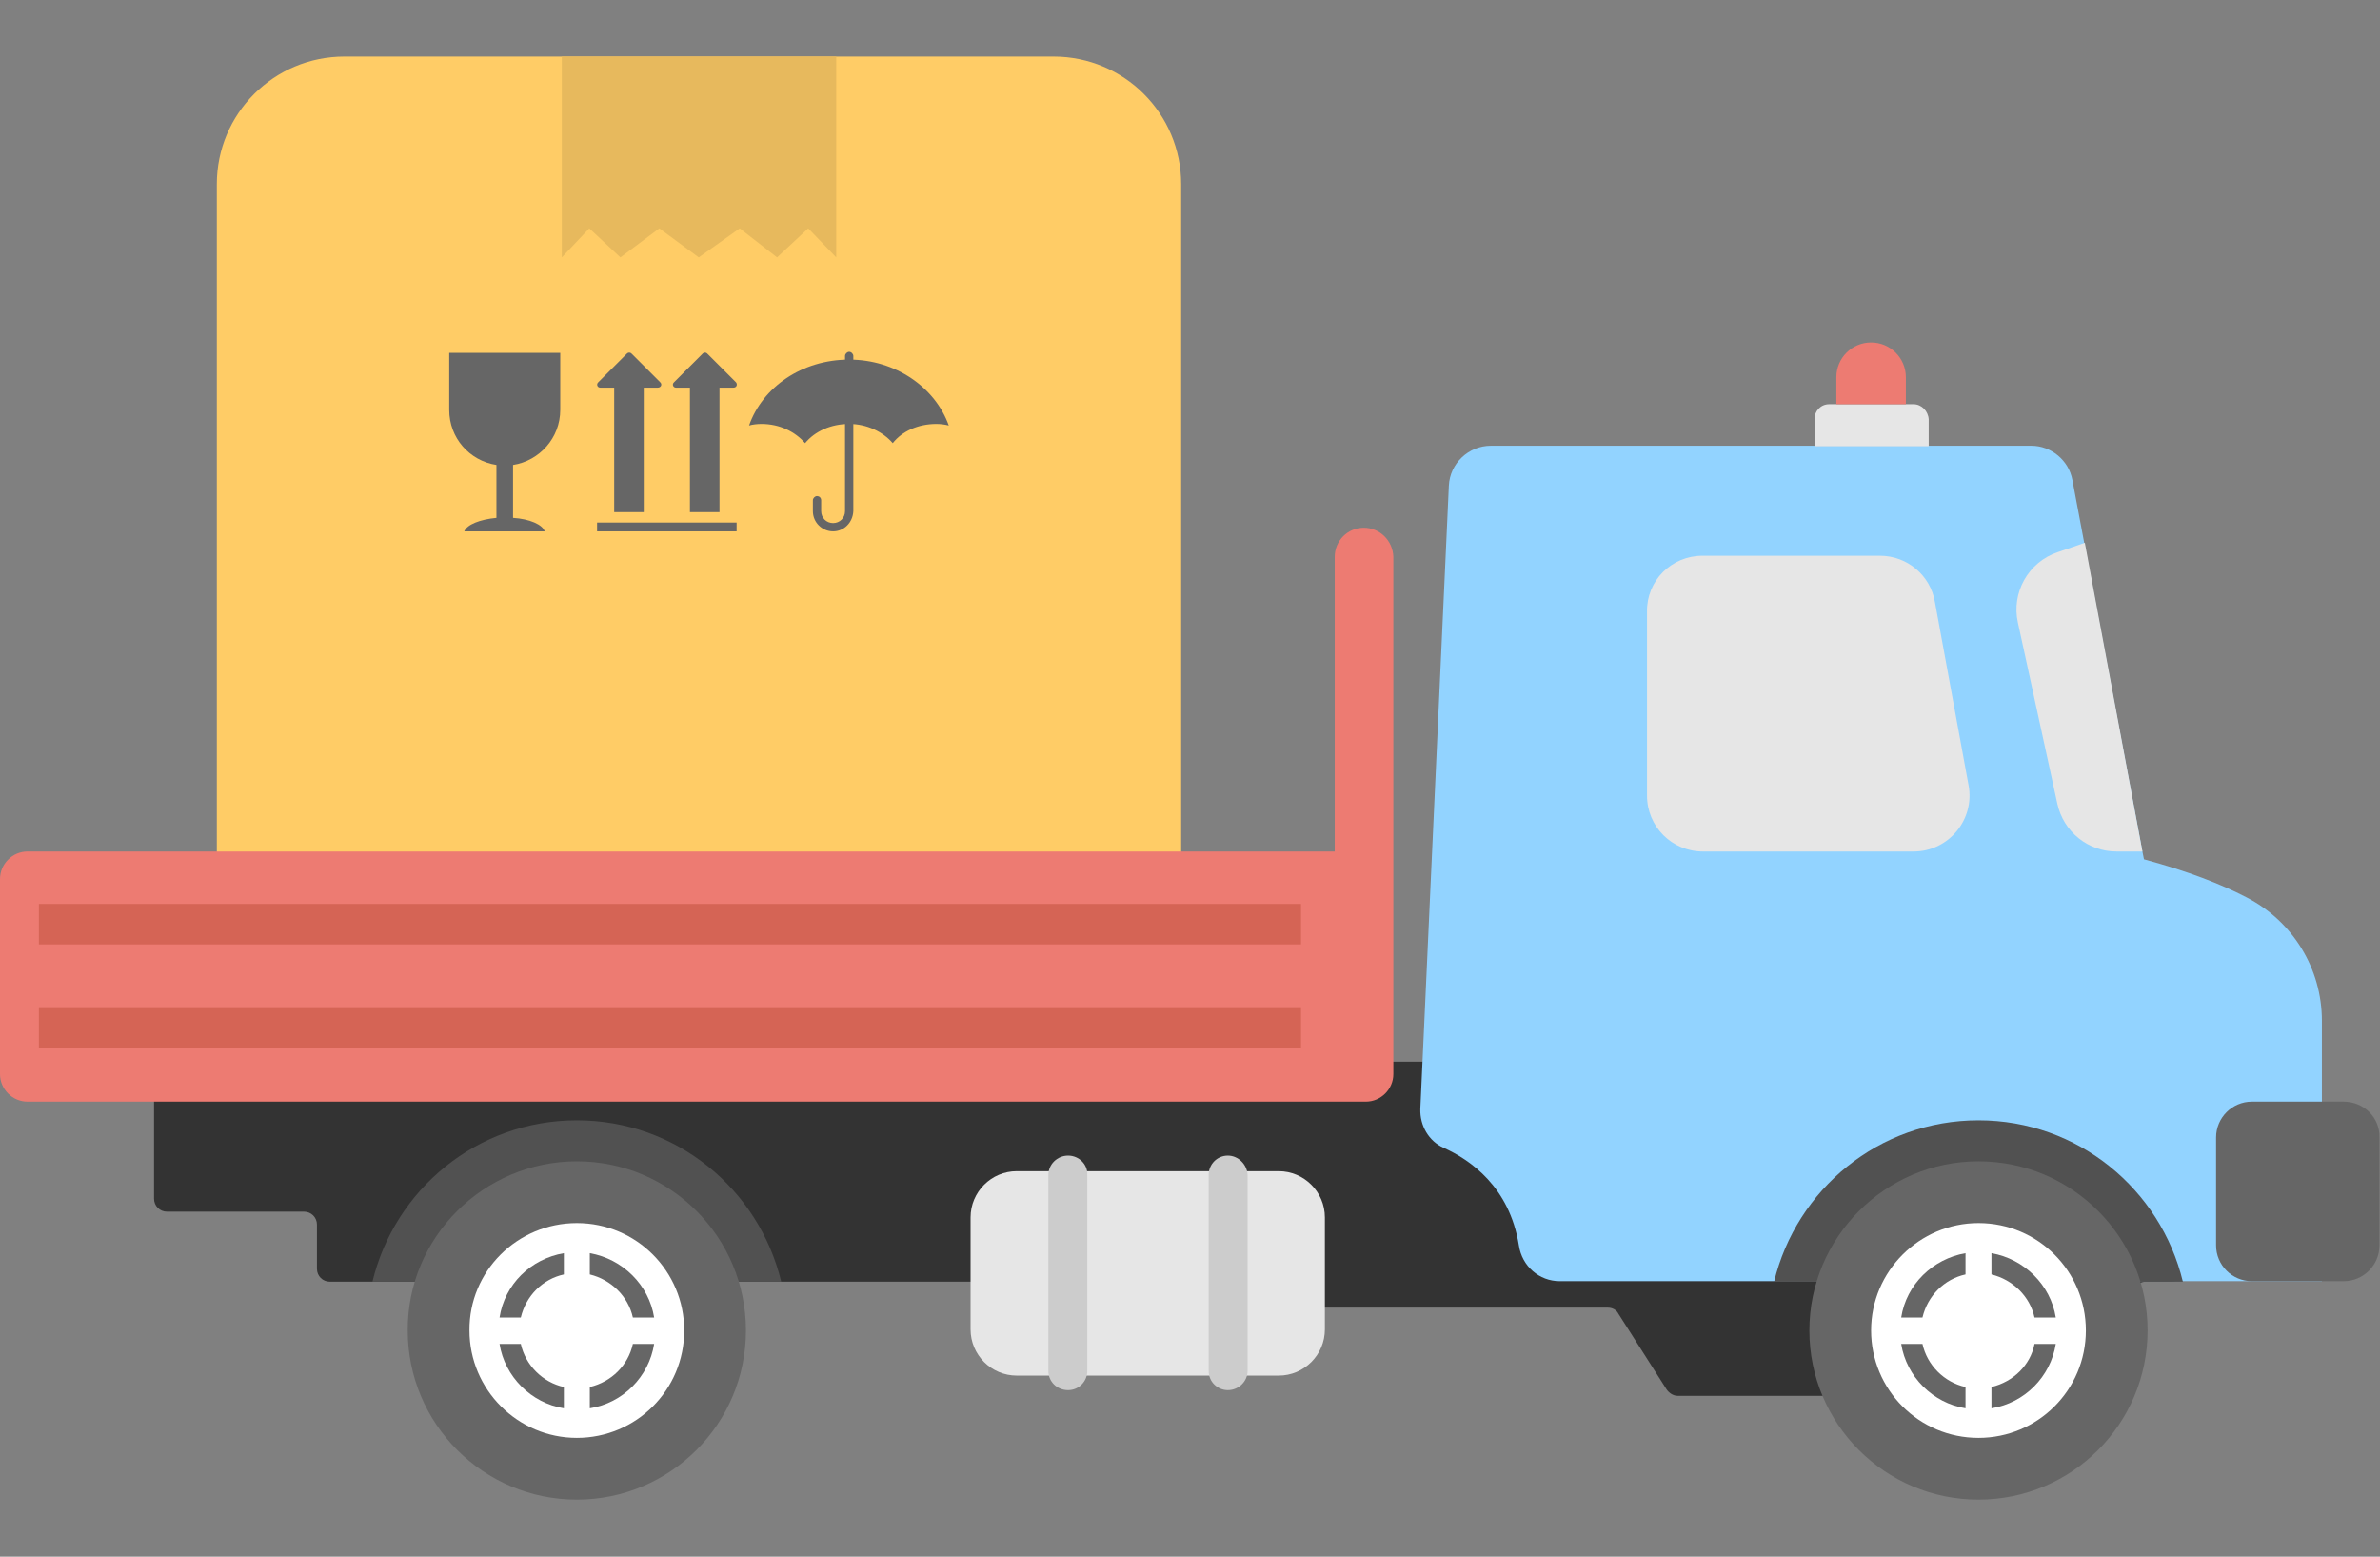 <?xml version="1.0" encoding="utf-8"?>
<!-- Generator: Adobe Illustrator 23.0.1, SVG Export Plug-In . SVG Version: 6.00 Build 0)  -->
<svg version="1.1" id="图层_1" xmlns="http://www.w3.org/2000/svg" xmlns:xlink="http://www.w3.org/1999/xlink" x="0px" y="0px"
	 viewBox="0 0 458.8 300" style="enable-background:new 0 0 458.8 300;" xml:space="preserve">
<rect x="0" y="0" width="458.8" height="300" fill="#808080" stroke="none"/>
<style type="text/css">
	.st0{clip-path:url(#SVGID_2_);fill:#E7B95D;}
	.st1{clip-path:url(#SVGID_2_);fill:#FFCC66;}
	.st2{clip-path:url(#SVGID_2_);fill:#BF8E5F;}
	.st3{clip-path:url(#SVGID_2_);fill:#666666;}
	.st4{clip-path:url(#SVGID_2_);fill:#FFFFFF;}
	.st5{clip-path:url(#SVGID_2_);fill:#CCCCCC;}
	.st6{clip-path:url(#SVGID_2_);fill:#E6E6E6;}
	.st7{clip-path:url(#SVGID_4_);fill:#FFCC66;}
	.st8{clip-path:url(#SVGID_4_);fill:#666666;}
	.st9{clip-path:url(#SVGID_4_);fill:#E7B95D;}
	.st10{clip-path:url(#SVGID_4_);fill:#333333;}
	.st11{clip-path:url(#SVGID_4_);fill:#E6E6E6;}
	.st12{clip-path:url(#SVGID_4_);fill:#ED7B72;}
	.st13{clip-path:url(#SVGID_4_);fill:#92D3FF;}
	.st14{clip-path:url(#SVGID_4_);fill:#CCCCCC;}
	.st15{clip-path:url(#SVGID_4_);fill:#D56455;}
	.st16{clip-path:url(#SVGID_4_);fill:#515151;}
	.st17{clip-path:url(#SVGID_4_);fill:#FFFFFF;}
	.st18{clip-path:url(#SVGID_6_);}
	.st19{clip-path:url(#SVGID_8_);fill:#ED7B72;}
	.st20{clip-path:url(#SVGID_8_);fill:#FFCC66;}
	.st21{opacity:0.5;clip-path:url(#SVGID_8_);}
	.st22{clip-path:url(#SVGID_10_);fill:#E0AE55;}
	.st23{clip-path:url(#SVGID_8_);fill:#666666;}
	.st24{clip-path:url(#SVGID_8_);fill:#E7B95D;}
	.st25{clip-path:url(#SVGID_8_);fill:#FFFFFF;}
	.st26{clip-path:url(#SVGID_8_);fill:#92D3FF;}
	.st27{fill:#666666;}
	.st28{clip-path:url(#SVGID_12_);fill:#FFCC66;}
	.st29{clip-path:url(#SVGID_12_);fill:#E7B95D;}
	.st30{clip-path:url(#SVGID_12_);fill:#FFFFFF;}
	.st31{clip-path:url(#SVGID_12_);fill:#666666;}
	.st32{clip-path:url(#SVGID_12_);fill:#ED7B72;}
	.st33{fill:#E7B95D;}
	.st34{clip-path:url(#SVGID_14_);fill:#FFCC66;}
	.st35{clip-path:url(#SVGID_14_);fill:#E0AE55;}
	.st36{clip-path:url(#SVGID_14_);fill:#E7B95D;}
	.st37{clip-path:url(#SVGID_14_);fill:#ED7B72;}
	.st38{clip-path:url(#SVGID_14_);fill:#FFFFFF;}
	.st39{clip-path:url(#SVGID_14_);fill:#666666;}
</style>
<g>
	<defs>
		<rect id="SVGID_3_" y="10.9" width="458.8" height="278.2"/>
	</defs>
	<clipPath id="SVGID_2_">
		<use xlink:href="#SVGID_3_"  style="overflow:visible;"/>
	</clipPath>
	<path class="st1" d="M203.1,10.9H66.4c-13.6,0-24.6,11-24.6,24.6v136.7c0,13.6,11,24.6,24.6,24.6h136.7c13.6,0,24.6-11,24.6-24.6
		V35.5C227.7,21.9,216.7,10.9,203.1,10.9"/>
	<path class="st3" d="M182.9,82c-0.8-0.2-1.6-0.3-2.4-0.3c-3.5,0-6.6,1.4-8.4,3.7c-1.9-2.2-5-3.7-8.4-3.7c-3.5,0-6.6,1.4-8.5,3.7
		c-1.9-2.2-4.9-3.7-8.4-3.7c-0.8,0-1.7,0.1-2.4,0.3c2.6-7.4,10.2-12.7,19.3-12.7C172.7,69.3,180.3,74.7,182.9,82"/>
	<path class="st3" d="M160.6,102.4c-2.1,0-3.9-1.7-3.9-3.9v-2.1c0-0.4,0.4-0.8,0.8-0.8c0.4,0,0.8,0.3,0.8,0.8v2.1
		c0,1.3,1,2.3,2.3,2.3c1.3,0,2.3-1,2.3-2.3V68.6c0-0.4,0.4-0.8,0.8-0.8c0.4,0,0.8,0.4,0.8,0.8v29.9
		C164.4,100.7,162.7,102.4,160.6,102.4"/>
	<path class="st3" d="M127.3,73.7l-5.6-5.6c-0.2-0.2-0.6-0.2-0.8,0l-5.6,5.6c-0.4,0.4-0.1,1,0.4,1h2.7v24h5.7v-24h2.7
		C127.4,74.7,127.7,74.1,127.3,73.7"/>
	<path class="st3" d="M141.9,73.7l-5.6-5.6c-0.2-0.2-0.6-0.2-0.8,0l-5.6,5.6c-0.4,0.4-0.1,1,0.4,1h2.7v24h5.7v-24h2.7
		C142,74.7,142.2,74.1,141.9,73.7"/>
	<rect x="115.1" y="100.7" class="st3" width="26.9" height="1.7"/>
	<path class="st3" d="M108,79V68H86.6V79c0,5.4,3.9,9.8,9.1,10.6v10.2c-3.2,0.3-5.7,1.3-6.2,2.6H105c-0.4-1.3-2.9-2.4-6.1-2.6V89.6
		C104,88.8,108,84.4,108,79"/>
	<polygon class="st0" points="161.2,49.6 155.8,44 149.8,49.6 142.6,44 134.7,49.6 127.1,44 119.6,49.6 113.6,44 108.3,49.6 
		108.3,10.9 161.2,10.9 	"/>
	<path style="clip-path:url(#SVGID_2_);fill:#333333;" d="M418.5,204.6H32.2c-1.4,0-2.5,1.1-2.5,2.5v1.7V231c0,1.4,1.1,2.5,2.5,2.5
		h26.4c1.4,0,2.5,1.1,2.5,2.5v8.5c0,1.4,1.1,2.5,2.5,2.5h173.9c1.4,0,2.5,1.1,2.5,2.5c0,1.4,1.1,2.5,2.5,2.5h67.4
		c0.9,0,1.7,0.4,2.1,1.2l9.3,14.6c0.5,0.7,1.3,1.2,2.1,1.2h78.9c1.1,0,2-0.7,2.4-1.7l6.5-18.6c0.4-1,1.3-1.7,2.4-1.7h5
		c1.4,0,2.5-1.1,2.5-2.5v-37.4C421,205.7,419.9,204.6,418.5,204.6"/>
	<path class="st6" d="M246.5,225.7h-50.5c-4.9,0-8.9,4-8.9,8.9v21.6c0,4.9,4,8.9,8.9,8.9h50.5c4.9,0,8.9-4,8.9-8.9v-21.6
		C255.4,229.7,251.4,225.7,246.5,225.7"/>
	<path style="clip-path:url(#SVGID_2_);fill:#ED7B72;" d="M262.9,101.7c-3.1,0-5.6,2.5-5.6,5.6v56.8H5.3c-2.9,0-5.3,2.4-5.3,5.3V207
		c0,2.9,2.4,5.3,5.3,5.3h258c2.9,0,5.3-2.4,5.3-5.3v-99.7C268.5,104.2,266,101.7,262.9,101.7"/>
	<path style="clip-path:url(#SVGID_2_);fill:#92D3FF;" d="M433,172.9c-4.8-2.5-11.2-5-19.7-7.3l-0.3-1.5l-11.2-59.4l-2.3-12.2
		c-0.7-3.8-4.1-6.6-7.9-6.6H287.4c-4.3,0-7.9,3.4-8.1,7.7l-5.5,120.1c-0.1,3.2,1.6,6.2,4.5,7.5c5.1,2.3,12.7,7.5,14.5,18.8
		c0.6,4,3.9,6.9,7.9,6.9h146.9v-50.2C447.6,186.7,442,177.5,433,172.9"/>
	<path class="st6" d="M328.2,107.1h34.2c5.2,0,9.7,3.7,10.6,8.9l6.5,35.4c1.2,6.6-3.9,12.7-10.6,12.7h-40.6c-6,0-10.8-4.8-10.8-10.8
		v-35.4C317.4,111.9,322.2,107.1,328.2,107.1"/>
	<path class="st6" d="M413,164.1h-5c-5.5,0-10.2-3.8-11.4-9.2L389,120c-1.3-5.8,2-11.7,7.7-13.6l5.2-1.8L413,164.1z"/>
	<path class="st3" d="M451.8,212.3h-17.7c-3.8,0-6.9,3.1-6.9,6.9V240c0,3.8,3.1,6.9,6.9,6.9h17.7c3.8,0,6.9-3.1,6.9-6.9v-20.8
		C458.8,215.4,455.7,212.3,451.8,212.3"/>
	<path class="st5" d="M205.9,222.7c-2.1,0-3.8,1.7-3.8,3.7v37.8c0,2.1,1.7,3.7,3.8,3.7c2.1,0,3.7-1.7,3.7-3.7v-37.8
		C209.7,224.4,208,222.7,205.9,222.7"/>
	<path class="st5" d="M236.7,222.7c-2.1,0-3.7,1.7-3.7,3.7v37.8c0,2.1,1.7,3.7,3.7,3.7c2.1,0,3.8-1.7,3.8-3.7v-37.8
		C240.4,224.4,238.7,222.7,236.7,222.7"/>
	<rect x="7.5" y="174.2" style="clip-path:url(#SVGID_2_);fill:#D56455;" width="243.3" height="7.8"/>
	<rect x="7.5" y="194.1" style="clip-path:url(#SVGID_2_);fill:#D56455;" width="243.3" height="7.8"/>
	<path style="clip-path:url(#SVGID_2_);fill:#515151;" d="M342,247c4.3-17.8,20.2-31.1,39.4-31.1c19.2,0,35.1,13.3,39.4,31.1H342z"
		/>
	<path class="st3" d="M381.4,223.8c18,0,32.6,14.6,32.6,32.6c0,18-14.6,32.6-32.6,32.6c-18,0-32.6-14.6-32.6-32.6
		C348.8,238.5,363.4,223.8,381.4,223.8"/>
	<path class="st4" d="M381.4,235.7c11.5,0,20.7,9.3,20.7,20.7c0,11.5-9.3,20.7-20.7,20.7c-11.5,0-20.7-9.3-20.7-20.7
		C360.7,245,370,235.7,381.4,235.7"/>
	<path class="st3" d="M366.5,253.9h4.1c1-4.2,4.2-7.4,8.3-8.3v-4.1C372.6,242.6,367.5,247.5,366.5,253.9 M383.9,241.5v4.1
		c4.1,1,7.4,4.2,8.3,8.3h4.1C395.3,247.6,390.2,242.6,383.9,241.5 M366.5,259c1,6.3,6.1,11.4,12.4,12.4v-4.1
		c-4.1-0.9-7.4-4.2-8.3-8.3H366.5z M383.9,267.3v4.1c6.4-1,11.4-6.1,12.4-12.4h-4.1C391.4,263.1,388.1,266.3,383.9,267.3"/>
	<path style="clip-path:url(#SVGID_2_);fill:#515151;" d="M71.8,247c4.3-17.8,20.2-31.1,39.4-31.1s35.1,13.3,39.4,31.1H71.8z"/>
	<path class="st3" d="M111.2,223.8c18,0,32.6,14.6,32.6,32.6c0,18-14.6,32.6-32.6,32.6s-32.6-14.6-32.6-32.6
		C78.5,238.5,93.2,223.8,111.2,223.8"/>
	<path class="st4" d="M111.2,235.7c11.5,0,20.7,9.3,20.7,20.7c0,11.5-9.3,20.7-20.7,20.7s-20.7-9.3-20.7-20.7
		C90.4,245,99.7,235.7,111.2,235.7"/>
	<path class="st3" d="M96.3,253.9h4.1c1-4.2,4.2-7.4,8.3-8.3v-4.1C102.3,242.6,97.3,247.5,96.3,253.9 M113.7,241.5v4.1
		c4.1,1,7.4,4.2,8.3,8.3h4.1C125.1,247.6,120,242.6,113.7,241.5 M96.3,259c1,6.3,6.1,11.4,12.4,12.4v-4.1c-4.1-0.9-7.4-4.2-8.3-8.3
		H96.3z M113.7,267.3v4.1c6.4-1,11.4-6.1,12.4-12.4H122C121.1,263.1,117.9,266.3,113.7,267.3"/>
	<path class="st6" d="M368.9,77.9h-16.3c-1.6,0-2.8,1.3-2.8,2.8V86h22v-5.2C371.7,79.2,370.4,77.9,368.9,77.9"/>
	<path style="clip-path:url(#SVGID_2_);fill:#ED7B72;" d="M360.7,66c-3.7,0-6.7,3-6.7,6.7v5.2h13.4v-5.2C367.4,69,364.4,66,360.7,66
		"/>
</g>
</svg>
